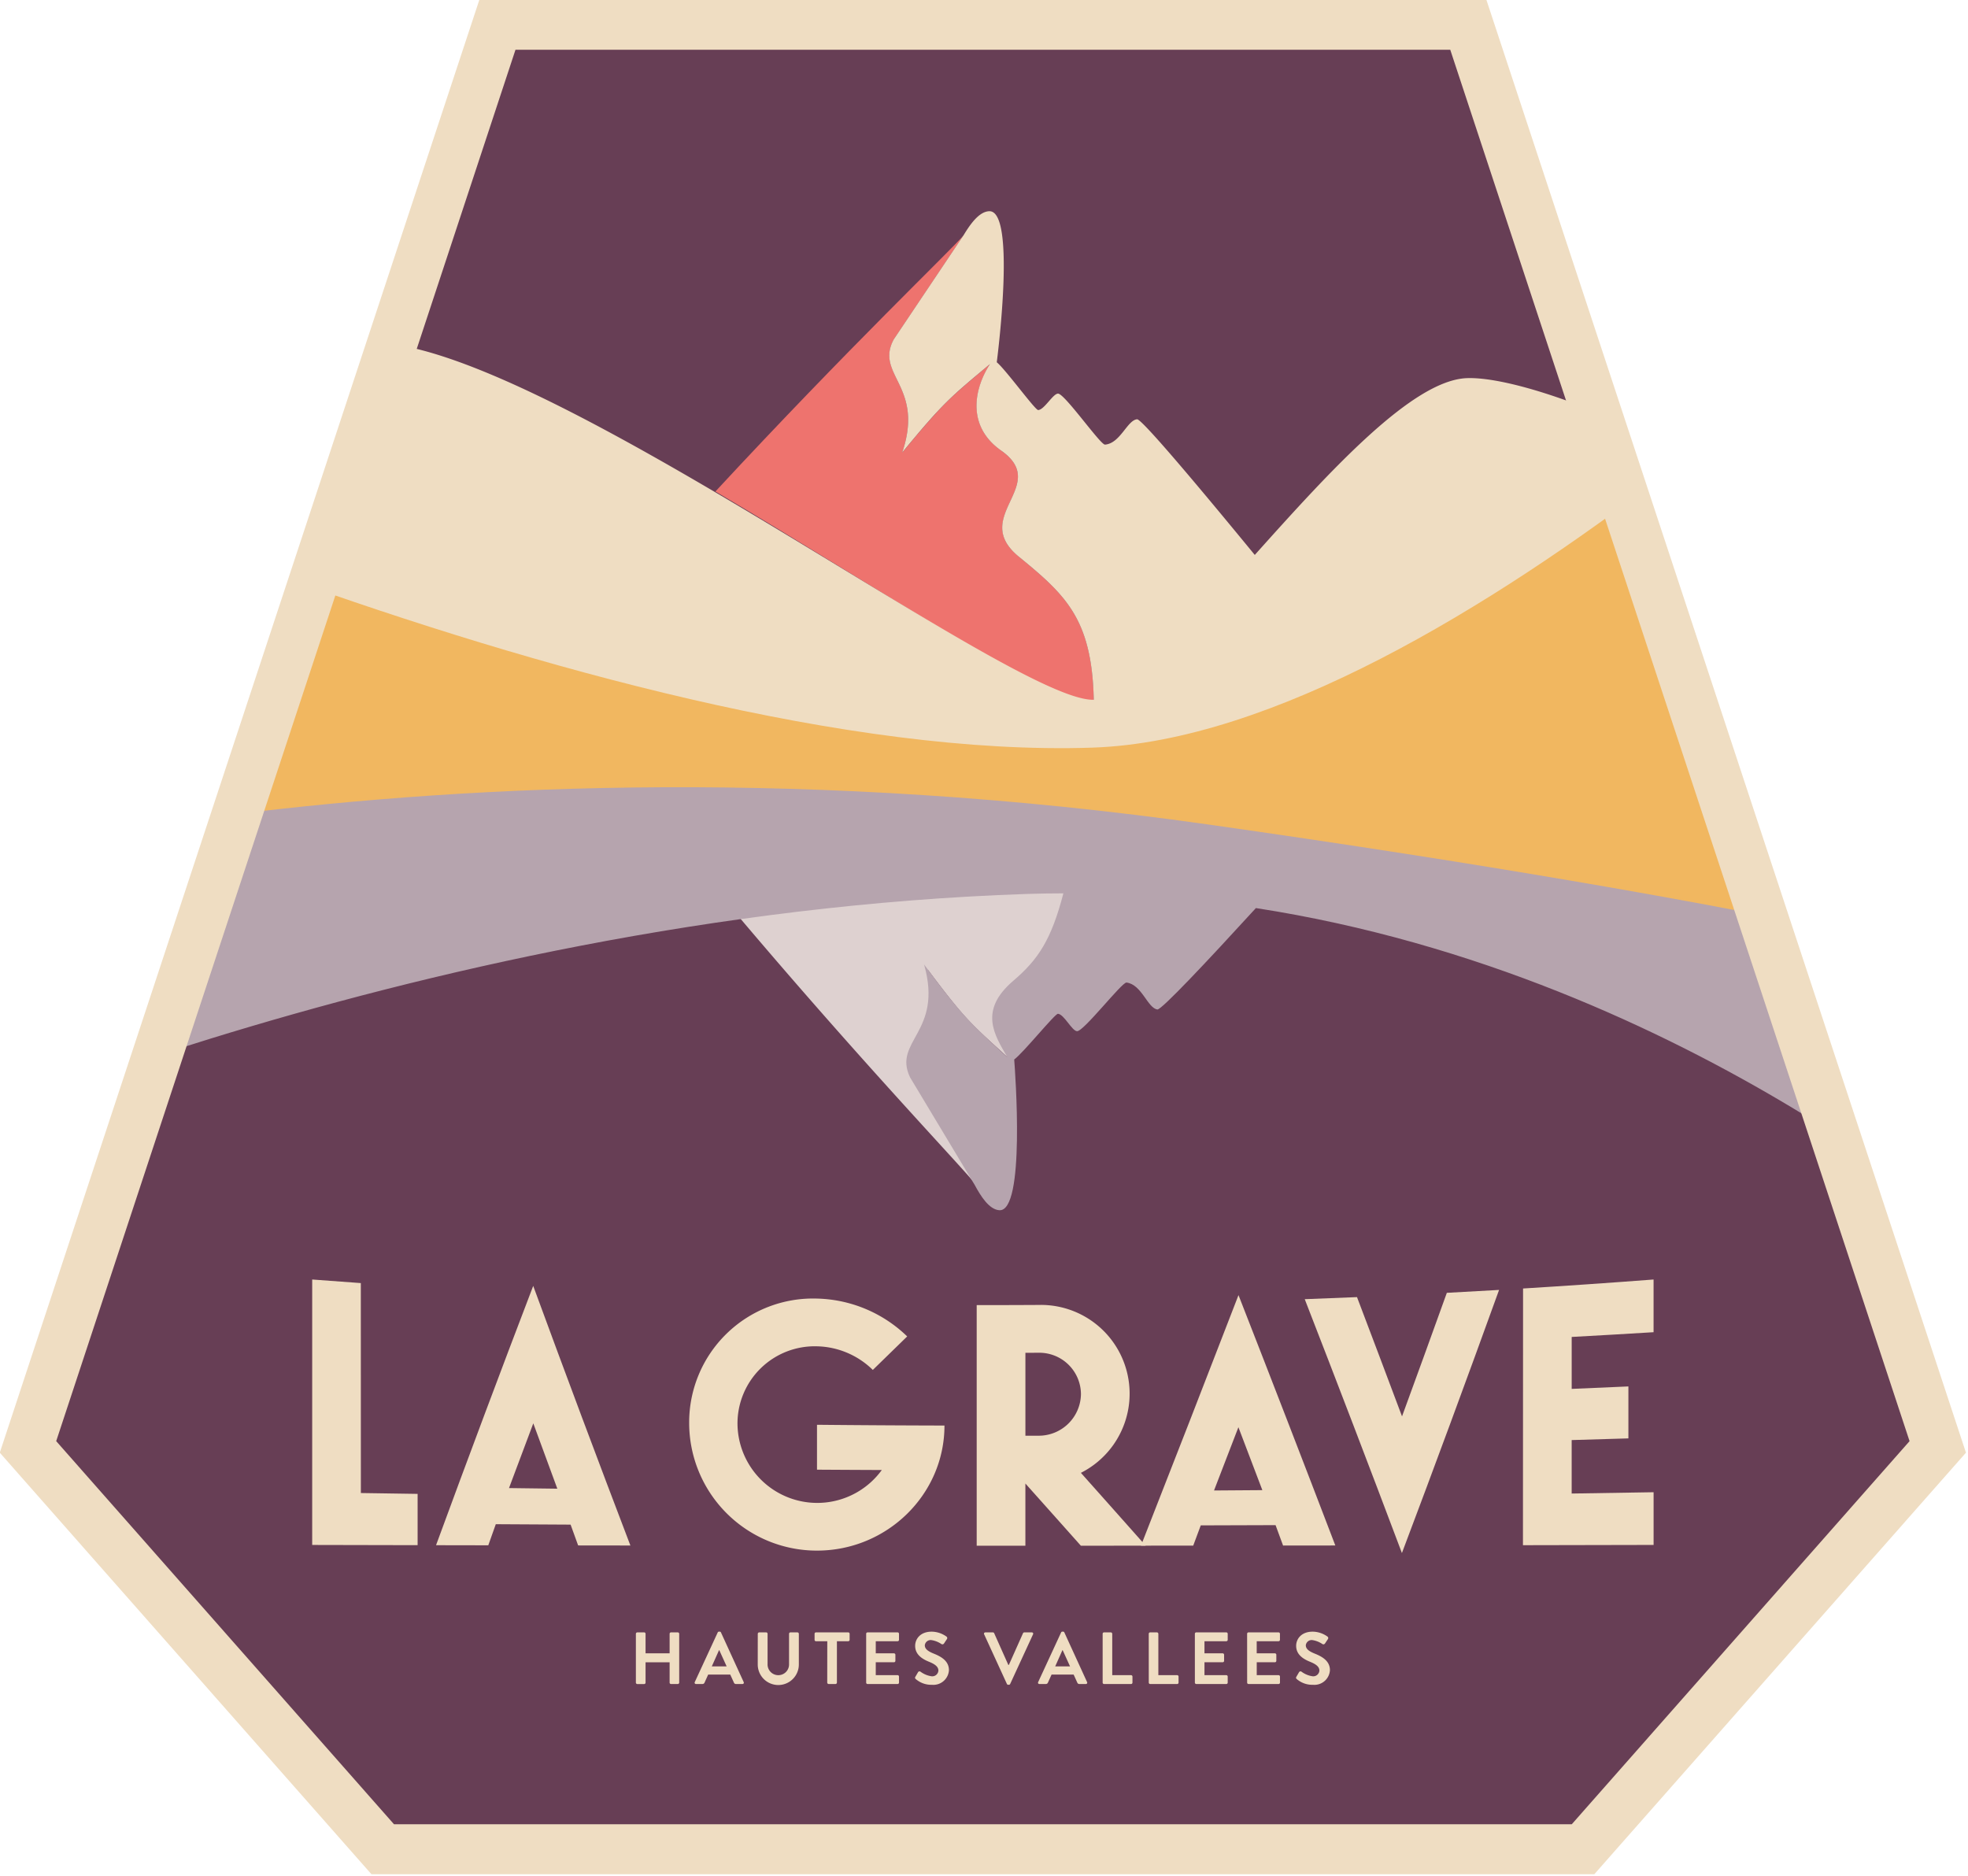<svg width="194.18mm" height="185.11mm" version="1.1" viewBox="0 0 194.18 185.11" xmlns="http://www.w3.org/2000/svg">
 <defs>
  <clipPath id="clip-path-1-8">
   <path class="cls-1" transform="translate(-50.987,-49.82)" d="m50.987 339.17 73.263 81.912 244.2-.1 71.062-81.775-96.274-289.26-196.16-.132z" data-name="Tracé 7"/>
  </clipPath>
 </defs>
 <g transform="translate(60.351 -3.628)">
  <g transform="matrix(.485 0 0 .485 -80.991 -16.777)" data-name="Artboard 2">
   <g class="cls-2" transform="translate(48.256,47.309)" clip-path="url(#clip-path-1-8)" data-name="Groupe 4">
    <g transform="translate(-38.992,-39.378)" data-name="Groupe 3">
     <rect class="cls-3" transform="translate(3.238)" width="437.15" height="506.07" style="fill:#673e55" data-name="Rectangle 1"/>
     <g transform="translate(0,77.072)" data-name="Groupe 2">
      <path class="cls-4" transform="translate(-78.55 -107.8)" d="m334.28 207.59c.033 0 .068-.007.1-.008-.289-16.772-5.691-21.634-15.25-29.461-10.044-8.227 6.493-14.486-3.591-21.581-7.426-5.224-5.209-13.138-2.277-17.612-7.938 6.647-9.469 7.792-17.861 18 4.592-13.585-5.66-15.787-1.7-23.051l14.175-21.139c-2.367 2.846-23.351 22.824-50.489 52.115 34.025 20.073 67.466 42.843 76.893 42.737z" style="fill:#ee736e" data-name="Tracé 1"/>
      <path class="cls-5" transform="translate(-80.916,-171.38)" d="m331.4 309.9a608.91 608.91 0 00-66.683 5.285c25.611 30.256 45.5 50.983 47.727 53.92l-12.665-21.76c-3.628-7.438 7.187-7.819 3.214-21.6 7.919 10.578 8.79 10.984 16.42 17.982-2.728-4.6-3.713-12.023 3.941-16.907 7.771-4.955 7.791-11.386 8.046-16.92z" style="fill:#ded1d0" data-name="Tracé 2"/>
      <g transform="translate(46.05 .032)" data-name="Groupe 1">
       <path class="cls-6" transform="translate(-61.404 -105.5)" d="m347.12 139.46c-11.078.371-27.8 18.773-43.2 35.966-11.247-13.7-22.972-27.663-23.939-27.591-1.994.148-3.425 4.919-6.533 5.149-.928.068-8.232-10.418-9.563-10.373-1.051.036-2.784 3.287-4.031 3.342-.61.027-6.64-8.273-8.423-9.719.318-2.48 3.836-30.909-1.532-30.728-2.081.068-3.888 2.678-5.231 4.9l-14.173 21.135c-3.96 7.267 6.293 9.466 1.7 23.051 8.391-10.212 9.923-11.356 17.861-18-2.933 4.472-5.149 12.387 2.277 17.612 10.084 7.1-6.453 13.354 3.591 21.581 9.486 7.77 14.879 12.624 15.24 29.1-.034 0-.068.007-.1.008-16.951.191-114.02-73.766-147.53-72.643-20.435.685-45.6 17.2-62.13 32.107 33.144 13.576 80.011 30.9 126.4 41.729 24.239 5.564 52.063 10.271 76.818 10.268.326 0 7.666-.164 8.414-.207 23.5-1.419 50.08-13.228 75.324-28.592a4.735 4.735 0 01.61-.372 469.82 469.82 0 0044.436-31.214c-19.297-10.674-37.968-16.787-46.284-16.509z" style="fill:#efddc2" data-name="Tracé 3"/>
       <path class="cls-3" transform="translate(-247.1 -147.68)" d="m637.27 236.31v.075c.061.012.049-.019 0-.075z" style="fill:#673e55" data-name="Tracé 4"/>
      </g>
      <path class="cls-7" transform="translate(5.023 -161.11)" d="m435.36 374.06-2-59.744s-44.5-12.416-159.26-28.686c-160.58-22.765-275.9 12.937-275.9 12.937l1.917 57.166s110.15-51.445 237.09-55.7c2.482-.083 4.946-.114 7.4-.121-2.469 9.481-5.143 13.471-10.179 17.774-7.081 6.05-3.9 10.976-1.185 15.6-7.61-7.042-9.085-8.263-16.972-18.892 3.92 13.816-6.444 15.507-2.846 22.973l13.131 21.849c1.233 2.285 2.913 4.983 4.989 5.156 5.361.446 3.252-28.163 3.056-30.66 1.857-1.355 8.3-9.361 8.907-9.3 1.244.117 2.817 3.455 3.866 3.543 1.329.111 9.155-10.017 10.08-9.9 3.1.388 4.292 5.231 6.279 5.478.821.1 9.969-9.616 20.04-20.627 89.528 13.857 151.58 71.154 151.58 71.154z" style="fill:#b6a4ae" data-name="Tracé 5"/>
      <path class="cls-8" transform="translate(6.563 -105.45)" d="m248.99 214.61c-99.228 3.327-255.55-72.079-255.55-72.079l3.238 100.66s115.31-35.706 275.89-12.941c114.75 16.27 159.26 28.686 159.26 28.686l-5.009-153.48s-104.74 106.7-177.82 109.15z" style="fill:#f1b760" data-name="Tracé 6"/>
     </g>
    </g>
   </g>
   <g transform="translate(171.92 374)" data-name="Groupe 5">
    <path class="cls-6" transform="translate(-233.51 -532.07)" d="m233.51 532.5a.3.3 0 01.285-.285h1.4a.285.285 0 01.285.285v3.978h4.894v-3.978a.285.285 0 01.285-.285h1.381a.3.3 0 01.285.285v9.937a.3.3 0 01-.285.285h-1.381a.285.285 0 01-.285-.285v-4.137h-4.894v4.143a.285.285 0 01-.285.285h-1.4a.3.3 0 01-.285-.285z" style="fill:#efddc2" data-name="Tracé 8"/>
    <path class="cls-6" transform="translate(-239.2 -532)" d="m251.18 542.26 4.669-10.1a.271.271 0 01.256-.165h.15a.255.255 0 01.255.165l4.624 10.1a.265.265 0 01-.255.39h-1.306a.431.431 0 01-.436-.3l-.736-1.621h-4.489l-.735 1.621a.452.452 0 01-.436.3h-1.306a.265.265 0 01-.254-.39zm6.485-3.2-1.5-3.3h-.045l-1.471 3.3z" style="fill:#efddc2" data-name="Tracé 9"/>
    <path class="cls-6" transform="translate(-245.31 -532.07)" d="m270.11 532.5a.3.3 0 01.285-.285h1.423a.285.285 0 01.285.285v6.138a2.186 2.186 0 104.368.015v-6.153a.285.285 0 01.285-.285h1.423a.3.3 0 01.285.285v6.245a4.181 4.181 0 11-8.362 0z" style="fill:#efddc2" data-name="Tracé 10"/>
    <path class="cls-6" transform="translate(-250.81 -532.07)" d="m289.75 534.02h-2.3a.285.285 0 01-.285-.285v-1.235a.285.285 0 01.285-.285h6.56a.285.285 0 01.285.285v1.23a.285.285 0 01-.285.285h-2.3v8.422a.3.3 0 01-.285.285h-1.4a.3.3 0 01-.285-.285z" style="fill:#efddc2" data-name="Tracé 11"/>
    <path class="cls-6" transform="translate(-255.81 -532.07)" d="m302.66 532.5a.285.285 0 01.285-.285h6.11a.285.285 0 01.285.285v1.23a.285.285 0 01-.285.285h-4.443v2.462h3.707a.3.3 0 01.285.285v1.246a.285.285 0 01-.285.285h-3.707v2.627h4.443a.285.285 0 01.285.285v1.231a.285.285 0 01-.285.285h-6.11a.285.285 0 01-.285-.285z" style="fill:#efddc2" data-name="Tracé 12"/>
    <path class="cls-6" transform="translate(-260.54 -532)" d="m317.4 541.18.542-.931a.348.348 0 01.51-.1 4.971 4.971 0 002.267.931 1.254 1.254 0 001.366-1.156c0-.766-.646-1.291-1.907-1.8-1.411-.57-2.822-1.471-2.822-3.243 0-1.336.991-2.882 3.378-2.882a5.284 5.284 0 013 1.005.371.371 0 01.09.5l-.57.856a.4.4 0 01-.525.18 4.938 4.938 0 00-2.087-.826 1.2 1.2 0 00-1.321 1.051c0 .705.556 1.186 1.771 1.681 1.456.585 3.137 1.456 3.137 3.392a3.172 3.172 0 01-3.455 2.972 4.827 4.827 0 01-3.3-1.171c-.134-.142-.21-.218-.074-.459z" style="fill:#efddc2" data-name="Tracé 13"/>
    <path class="cls-6" transform="translate(-267.22 -532.07)" d="m338.07 532.61a.265.265 0 01.255-.39h1.531a.276.276 0 01.255.165l2.882 6.455h.105l2.882-6.455a.276.276 0 01.255-.165h1.531a.265.265 0 01.255.39l-4.655 10.1a.271.271 0 01-.255.165h-.152a.271.271 0 01-.255-.165z" style="fill:#efddc2" data-name="Tracé 14"/>
    <path class="cls-6" transform="translate(-272.44 -532)" d="m354.28 542.26 4.669-10.1a.271.271 0 01.255-.165h.15a.256.256 0 01.255.165l4.624 10.1a.265.265 0 01-.255.39h-1.306a.431.431 0 01-.436-.3l-.736-1.621h-4.489l-.735 1.621a.452.452 0 01-.436.3h-1.306a.265.265 0 01-.254-.39zm6.485-3.2-1.5-3.3h-.045l-1.471 3.3z" style="fill:#efddc2" data-name="Tracé 15"/>
    <path class="cls-6" transform="translate(-278.7 -532.07)" d="m373.66 532.5a.285.285 0 01.285-.285h1.382a.3.3 0 01.285.285v8.421h3.828a.285.285 0 01.285.285v1.231a.285.285 0 01-.285.285h-5.494a.285.285 0 01-.285-.285z" style="fill:#efddc2" data-name="Tracé 16"/>
    <path class="cls-6" transform="translate(-283.17 -532.07)" d="m387.51 532.5a.285.285 0 01.285-.285h1.382a.3.3 0 01.285.285v8.421h3.828a.285.285 0 01.285.285v1.231a.285.285 0 01-.285.285h-5.49a.285.285 0 01-.285-.285z" style="fill:#efddc2" data-name="Tracé 17"/>
    <path class="cls-6" transform="translate(-287.64 -532.07)" d="m401.36 532.5a.285.285 0 01.285-.285h6.113a.285.285 0 01.285.285v1.23a.285.285 0 01-.285.285h-4.443v2.462h3.708a.3.3 0 01.285.285v1.246a.285.285 0 01-.285.285h-3.708v2.627h4.443a.285.285 0 01.285.285v1.231a.285.285 0 01-.285.285h-6.11a.285.285 0 01-.285-.285z" style="fill:#efddc2" data-name="Tracé 18"/>
    <path class="cls-6" transform="translate(-292.69 -532.07)" d="m417.04 532.5a.285.285 0 01.285-.285h6.11a.285.285 0 01.285.285v1.23a.285.285 0 01-.285.285h-4.443v2.462h3.706a.3.3 0 01.285.285v1.246a.285.285 0 01-.285.285h-3.7v2.627h4.443a.285.285 0 01.285.285v1.231a.285.285 0 01-.285.285h-6.11a.285.285 0 01-.285-.285z" style="fill:#efddc2" data-name="Tracé 19"/>
    <path class="cls-6" transform="translate(-297.42 -532)" d="m431.79 541.18.542-.931a.348.348 0 01.51-.1 4.971 4.971 0 002.267.931 1.254 1.254 0 001.366-1.156c0-.766-.646-1.291-1.907-1.8-1.411-.57-2.822-1.471-2.822-3.243 0-1.336.991-2.882 3.378-2.882a5.284 5.284 0 013 1.005.371.371 0 01.09.5l-.57.856a.4.4 0 01-.525.18 4.938 4.938 0 00-2.087-.826 1.2 1.2 0 00-1.321 1.051c0 .705.556 1.186 1.771 1.681 1.456.585 3.137 1.456 3.137 3.392a3.172 3.172 0 01-3.455 2.972 4.827 4.827 0 01-3.3-1.171c-.134-.142-.209-.218-.074-.459z" style="fill:#efddc2" data-name="Tracé 20"/>
   </g>
   <path class="cls-6" d="m366.91 423.34h-248.79l-75.607-85.75 97.565-295.56h204.87l97.565 295.56zm-244.2-10.163h239.61l68.718-77.934-93.441-283.05h-190.17l-93.438 283.05z" style="fill:#efddc2" data-name="Tracé 21"/>
   <g transform="translate(106.07 302.36)" data-name="Groupe 6">
    <path class="cls-6" transform="translate(-136.32 -426.26)" d="m136.32 426.26q4.946.378 9.892.728.005 21.355.01 42.71 5.772.091 11.545.173 0 5.217 0 10.434-10.725-.02-21.449-.045z" style="fill:#efddc2" data-name="Tracé 22"/>
    <path class="cls-6" transform="translate(-148.31 -426.87)" d="m185.66 476.65q-.764 2.142-1.526 4.292l-10.629-.019q9.892-26.936 19.769-52.753 9.883 26.913 19.771 52.813l-10.631-.014q-.766-2.114-1.533-4.233-7.612-.036-15.221-.086zm12.519-7.224q-2.444-6.615-4.888-13.293-2.471 6.553-4.942 13.168 4.915.066 9.83.125z" style="fill:#efddc2" data-name="Tracé 23"/>
    <path class="cls-6" transform="translate(-172.82 -428.09)" d="m301.45 457.8c0 14-11.649 25.433-25.921 25.443a25.982 25.982 0 01-26.017-25.95 25.2 25.2 0 0125.989-25.322 27.262 27.262 0 0118.365 7.7l-6.992 6.816a16.706 16.706 0 00-11.368-4.805 15.712 15.712 0 00-16.164 15.77 16.228 16.228 0 0029.358 9.394q-6.591-.026-13.182-.068 0-4.566 0-9.133 12.965.127 25.932.155z" style="fill:#efddc2" data-name="Tracé 24"/>
    <path class="cls-6" transform="translate(-200.66 -428.71)" d="m370.22 482.86-13.181.006q-5.643-6.336-11.287-12.651v12.654h-9.906v-48.948q6.3 0 12.607-.035a18.05 18.05 0 018.59 34.157q6.59 7.386 13.177 14.817zm-24.464-39.236v16.871l2.7-.007a8.58 8.58 0 008.6-8.486 8.469 8.469 0 00-8.6-8.39z" style="fill:#efddc2" data-name="Tracé 25"/>
    <path class="cls-6" transform="translate(-216.57 -427.77)" d="m397.34 477.79q-.766 2.06-1.532 4.117l-10.632.007q9.915-25.25 19.841-50.967 9.855 25.183 19.7 50.933l-10.632.012q-.763-2.077-1.526-4.151-7.609.028-15.219.049zm12.53-7.17q-2.435-6.417-4.871-12.8-2.481 6.454-4.961 12.87 4.917-.031 9.832-.07z" style="fill:#efddc2" data-name="Tracé 26"/>
    <path class="cls-6" transform="translate(-232.42 -427.27)" d="m473.88 429.39q-9.877 27.344-19.766 53.529-9.884-26.24-19.77-51.645 5.317-.194 10.633-.421 4.579 12.047 9.158 24.265 4.56-12.454 9.118-25.137 5.317-.281 10.627-.591z" style="fill:#efddc2" data-name="Tracé 27"/>
    <path class="cls-6" transform="translate(-253.55 -426.26)" d="m499.89 428.09q13.28-.816 26.551-1.829v10.72q-8.327.514-16.659.965v10.567q5.77-.237 11.537-.5v10.57q-5.77.179-11.54.342 0 5.438 0 10.876 8.334-.124 16.667-.266v10.721q-13.289.03-26.578.054.009-26.107.022-52.22z" style="fill:#efddc2" data-name="Tracé 28"/>
   </g>
  </g>
 </g>
<script xmlns=""/></svg>